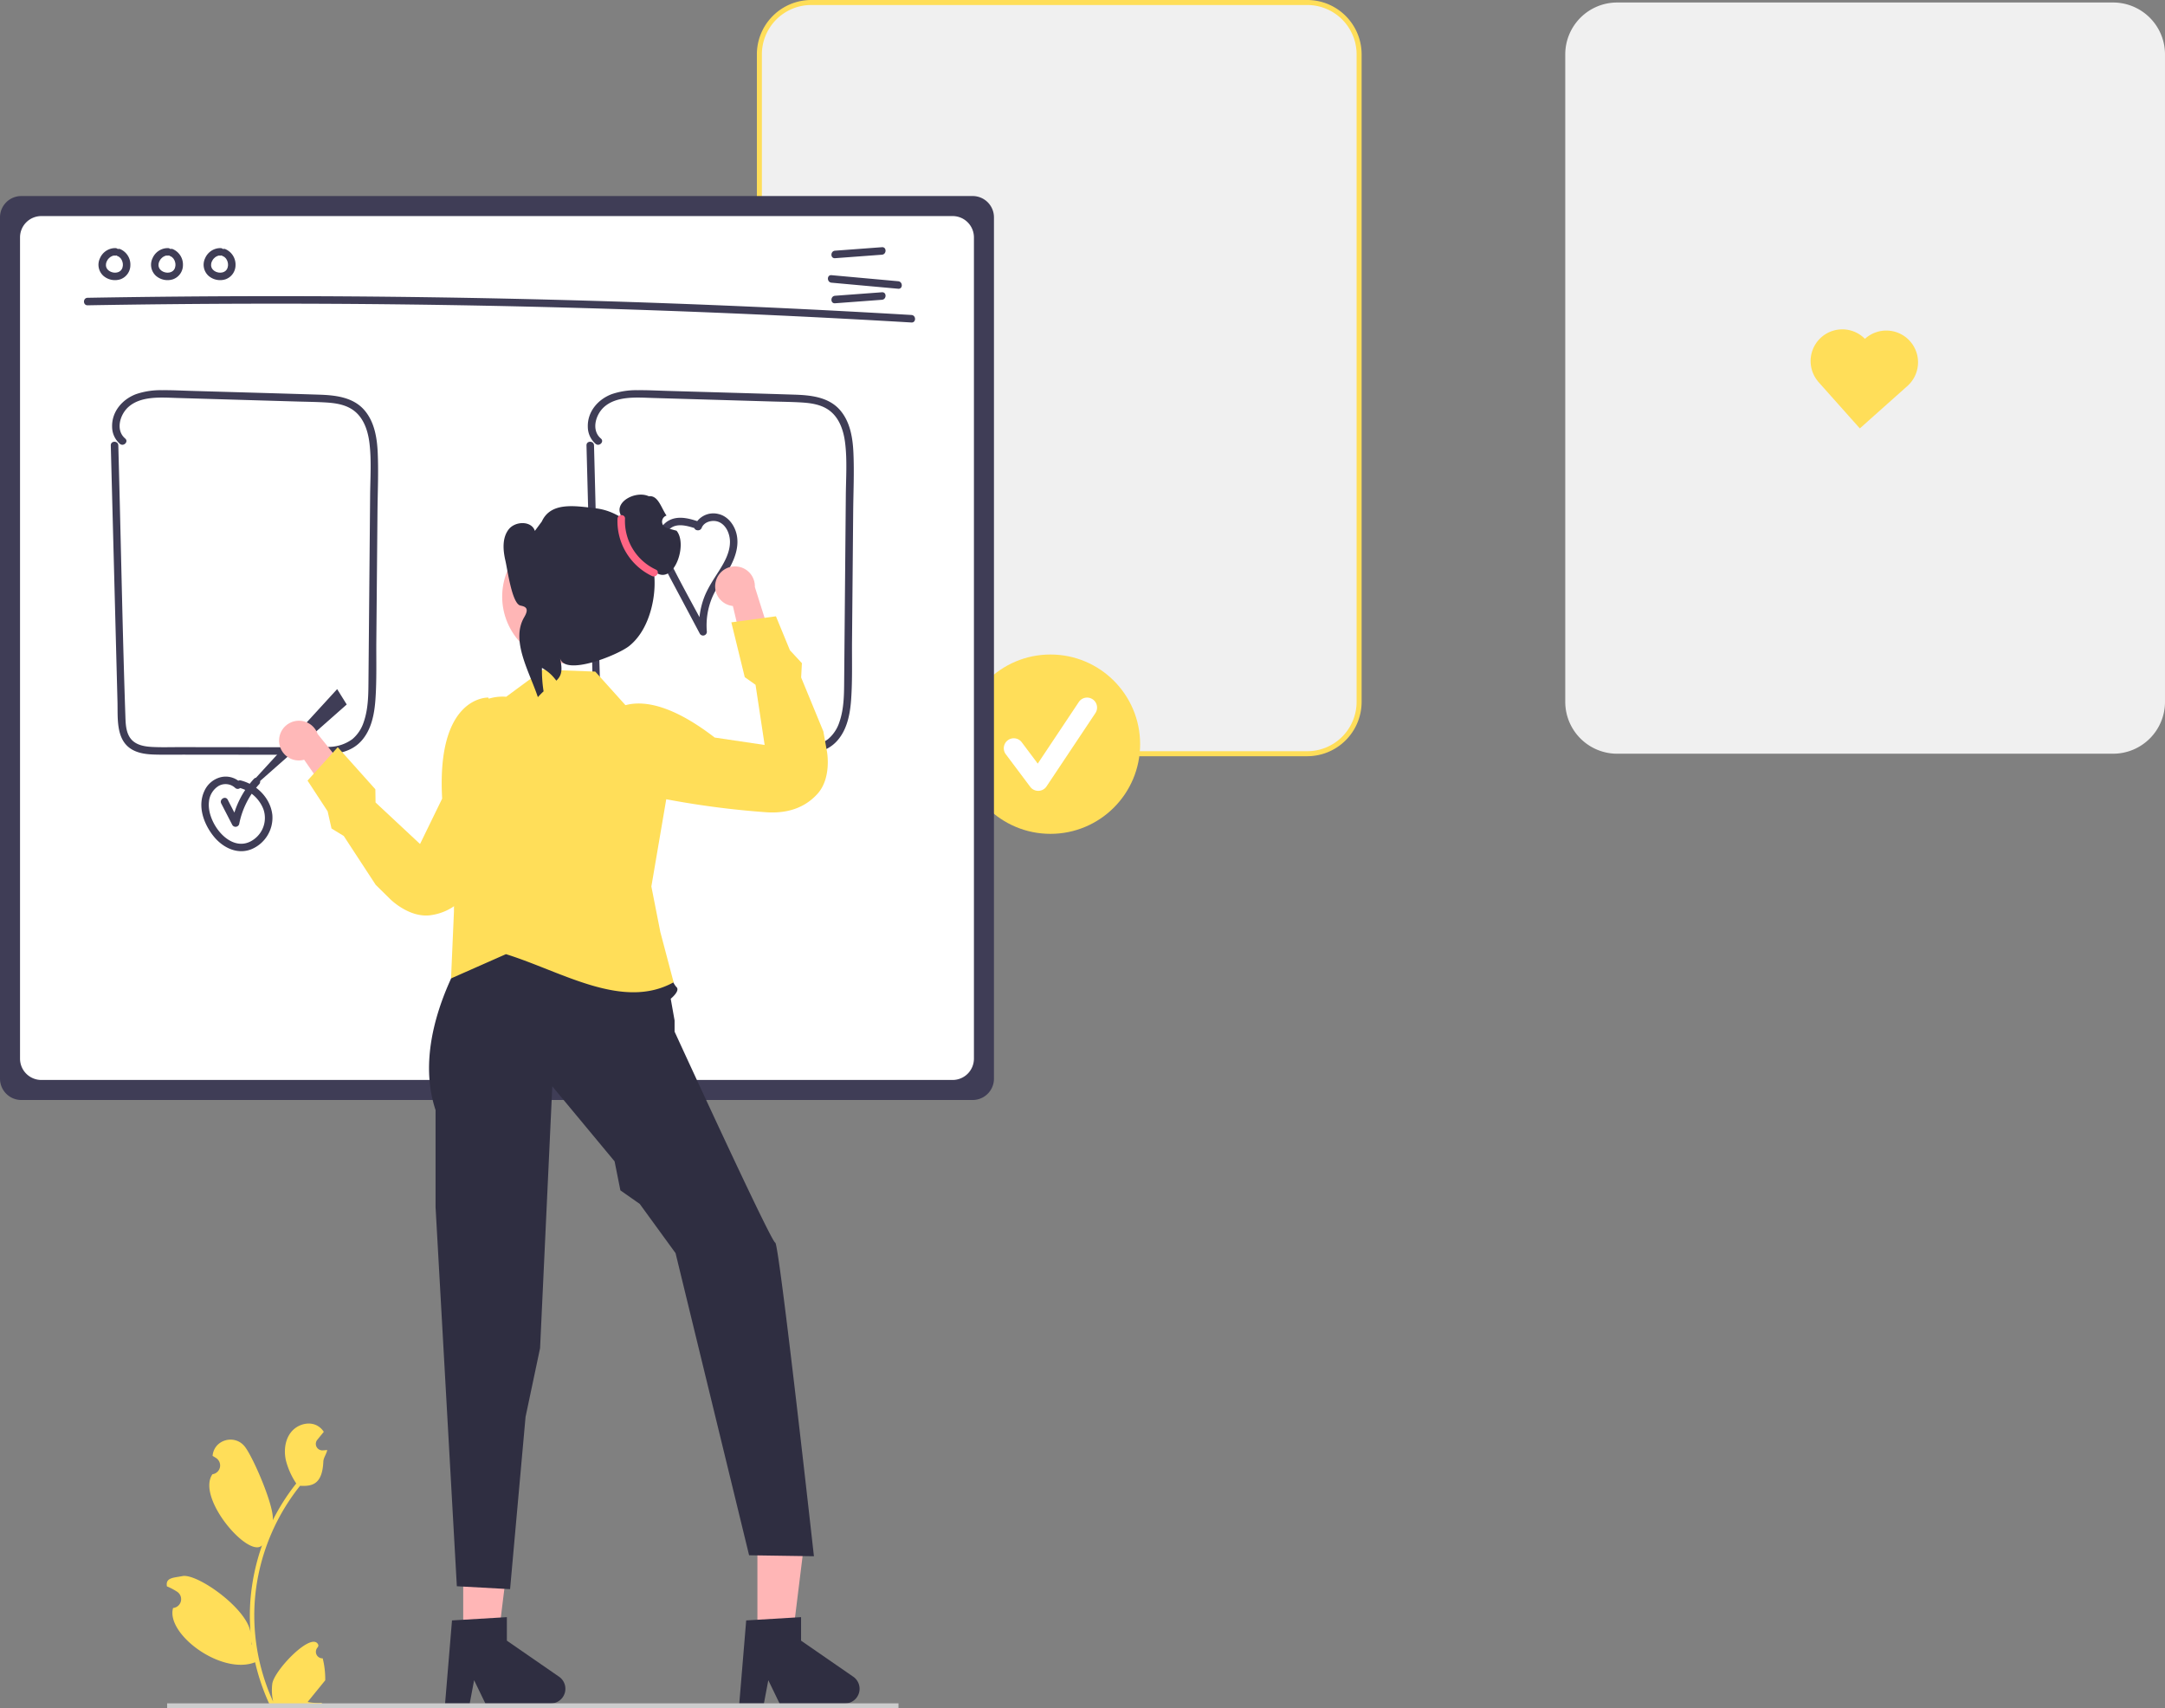 <svg xmlns="http://www.w3.org/2000/svg" width="864.731" height="682.242" data-name="Layer 1"><rect width="100%" height="100%" fill="#808080" stroke="none"/><path fill="#f0f0f0" d="M522.143 301H324.01a20.73 20.73 0 0 1-20.706-20.706V21.705A20.73 20.73 0 0 1 324.01 1h198.133a20.73 20.73 0 0 1 20.706 20.705v258.589A20.73 20.73 0 0 1 522.143 301Z"/><path fill="#ffde59" d="M522.143 302H324.01a21.73 21.73 0 0 1-21.706-21.706V21.706A21.73 21.73 0 0 1 324.01 0h198.133a21.73 21.73 0 0 1 21.706 21.706v258.587A21.73 21.73 0 0 1 522.143 302ZM324.01 2a19.728 19.728 0 0 0-19.706 19.706v258.587A19.728 19.728 0 0 0 324.01 300h198.133a19.728 19.728 0 0 0 19.706-19.706V21.706A19.728 19.728 0 0 0 522.143 2Z"/><path fill="#f0f0f0" d="M844.025 301H645.89a20.73 20.73 0 0 1-20.705-20.706V21.705A20.73 20.73 0 0 1 645.89 1h198.134a20.73 20.73 0 0 1 20.706 20.705v258.589A20.73 20.73 0 0 1 844.025 301Z"/><circle cx="419.571" cy="297.192" r="35.811" fill="#ffde59"/><path fill="#fff" d="M414.685 315.83a3.982 3.982 0 0 1-3.186-1.594l-9.77-13.026a3.983 3.983 0 1 1 6.374-4.78l6.391 8.521 16.417-24.624a3.984 3.984 0 0 1 6.629 4.42L418 314.056a3.985 3.985 0 0 1-3.204 1.773 6.29 6.29 0 0 1-.11.001Z"/><path fill="#3f3d56" d="M388.5 439.29H8.5a8.51 8.51 0 0 1-8.5-8.5v-344a8.51 8.51 0 0 1 8.5-8.5h380a8.51 8.51 0 0 1 8.5 8.5v344a8.51 8.51 0 0 1-8.5 8.5Z"/><path fill="#fff" d="M380.5 431.29h-364a8.51 8.51 0 0 1-8.5-8.5v-328a8.51 8.51 0 0 1 8.5-8.5h364a8.51 8.51 0 0 1 8.5 8.5v328a8.51 8.51 0 0 1-8.5 8.5Z"/><path fill="#3f3d56" d="M34.994 121.925q64.256-1.117 128.525-.321 64.26.8 128.478 3.524 36.035 1.528 72.041 3.661c1.928.115 1.922-2.886 0-3q-64.153-3.796-128.4-5.68-64.238-1.88-128.513-1.838-36.068.024-72.131.654c-1.929.033-1.935 3.033 0 3Zm298.536-18.811 18.73-1.394c1.914-.143 1.93-3.144 0-3l-18.73 1.394c-1.914.142-1.93 3.144 0 3Zm0 18 18.73-1.394c1.914-.143 1.93-3.144 0-3l-18.73 1.394c-1.914.142-1.93 3.144 0 3Zm-1.41-8.22 26.632 2.42c1.922.174 1.91-2.827 0-3l-26.632-2.42c-1.922-.175-1.91 2.826 0 3ZM46.08 99.08a6.636 6.636 0 0 0-6.134 4.005 5.974 5.974 0 0 0 1.375 7.096 7.102 7.102 0 0 0 6.729 1.367 6.003 6.003 0 0 0 4.023-5.643 6.707 6.707 0 0 0-4.179-6.469 1.506 1.506 0 0 0-1.845 1.048 1.543 1.543 0 0 0 1.048 1.845c.261.101-.239-.129.005.004.1.055.203.105.301.163.084.05.164.104.246.157.28.183-.137-.134.042.03.155.143.31.282.45.439.053.06.262.225.1.11-.124-.09-.048-.069 0 .002.036.054.075.107.11.16a5.346 5.346 0 0 1 .32.551c.021.044.041.089.064.133.042.081.103.103.004 0-.095-.097-.034-.09 0 .003.022.062.046.124.067.186a5.78 5.78 0 0 1 .177.617c.022.097.04.194.059.29.067.345-.01-.213.006.043.014.213.03.425.026.639q-.003.147-.013.294l-.012.146c-.016.236-.016-.086.017-.108a2.77 2.77 0 0 0-.136.617c-.027.094-.059.185-.089.277-.104.322.098-.175-.013.045a5.483 5.483 0 0 1-.306.55c-.05.074-.233.241-.083.125.164-.127-.085.091-.139.147q-.102.108-.212.209a1.702 1.702 0 0 1-.15.13c-.009-.006.251-.175.111-.085-.178.113-.347.235-.535.334-.021.012-.262.123-.26.127-.01-.04.308-.113.09-.042-.047.015-.092.033-.138.048a4.9 4.9 0 0 1-.61.163c-.046.01-.096.014-.143.026-.155.04.148-.024.157-.018a1.308 1.308 0 0 0-.341.03 5.581 5.581 0 0 1-.639 0c-.05-.003-.098-.008-.148-.01-.114-.007-.198-.09-.046 0 .118.069.108.018.004 0-.049-.01-.098-.017-.146-.027a5.824 5.824 0 0 1-.624-.152c-.11-.034-.219-.073-.327-.111a.87.87 0 0 1-.138-.053c-.001-.013.28.134.132.054-.188-.1-.381-.186-.564-.296-.098-.059-.192-.123-.287-.186a.923.923 0 0 1-.119-.085c.004-.013.233.2.113.085-.153-.145-.316-.275-.46-.43l-.097-.107-.032-.037q-.122-.149-.004.002c.08.023.076.11 0-.003l-.082-.12a3.134 3.134 0 0 1-.31-.554c.007-.005.13.361.036.085-.018-.053-.038-.104-.055-.156q-.052-.156-.091-.316c-.026-.105-.04-.213-.065-.318-.045-.177.025.14.017.131-.025-.024-.014-.178-.016-.214-.012-.236.015-.464.02-.698.002-.181-.016.141-.02.132a.508.508 0 0 1 .029-.16c.027-.123.052-.246.085-.368q.058-.21.132-.414c.018-.051.041-.101.058-.153.063-.188-.125.228-.021.058.143-.234.249-.487.4-.718.036-.054.255-.36.139-.205-.116.153.118-.137.163-.187.184-.205.4-.373.59-.569.113-.116-.078.057-.09.065.06-.042.117-.086.177-.127q.156-.107.32-.203c.123-.073.262-.126.382-.203.14-.09-.108.04-.113.043a1.116 1.116 0 0 1 .201-.077c.117-.041.622-.259.728-.19-.005-.004-.384.03-.078.01.073-.005.145-.012.217-.015.147-.006.293-.002.44.005a1.51 1.51 0 0 0 1.5-1.5 1.533 1.533 0 0 0-1.5-1.5Zm21 0a6.636 6.636 0 0 0-6.134 4.005 5.974 5.974 0 0 0 1.375 7.096 7.102 7.102 0 0 0 6.729 1.367 6.003 6.003 0 0 0 4.023-5.643 6.707 6.707 0 0 0-4.179-6.469 1.506 1.506 0 0 0-1.845 1.048 1.543 1.543 0 0 0 1.048 1.845c.261.101-.239-.129.005.004.1.055.203.105.301.163.084.05.164.104.246.157.28.183-.137-.134.042.03.155.143.31.282.45.439.053.06.262.225.1.11-.124-.09-.048-.069 0 .002.036.054.075.107.11.16a5.346 5.346 0 0 1 .32.551c.021.044.041.089.064.133.042.081.103.103.004 0-.095-.097-.034-.09 0 .003.022.062.046.124.067.186a5.78 5.78 0 0 1 .177.617c.022.097.04.194.059.29.067.345-.01-.213.006.043.014.213.03.425.026.639q-.003.147-.013.294l-.012.146c-.016.236-.016-.086.017-.108a2.77 2.77 0 0 0-.136.617c-.027.094-.059.185-.089.277-.104.322.098-.175-.013.045a5.483 5.483 0 0 1-.306.55c-.05.074-.233.241-.083.125.164-.127-.085.091-.139.147q-.102.108-.212.209a1.702 1.702 0 0 1-.15.13c-.009-.006.252-.175.111-.085-.178.113-.347.235-.535.334-.021.012-.262.123-.26.127-.01-.04.308-.113.09-.042-.047.015-.092.033-.138.048a4.9 4.9 0 0 1-.61.163c-.046.01-.096.014-.143.026-.155.04.148-.024.157-.018a1.308 1.308 0 0 0-.341.03 5.581 5.581 0 0 1-.639 0c-.05-.003-.098-.008-.148-.01-.114-.007-.198-.09-.046 0 .118.069.108.018.004 0-.049-.01-.098-.017-.146-.027a5.824 5.824 0 0 1-.624-.152c-.11-.034-.219-.073-.327-.111a.87.87 0 0 1-.138-.053c-.001-.013.28.134.132.054-.188-.1-.381-.186-.564-.296-.098-.059-.192-.123-.287-.186a.923.923 0 0 1-.119-.085c.004-.013.233.2.113.085-.153-.145-.316-.275-.46-.43l-.097-.107-.032-.037q-.122-.149-.004.002c.08.023.076.11 0-.003l-.082-.12a3.134 3.134 0 0 1-.31-.554c.007-.005.13.361.036.085-.018-.053-.038-.104-.055-.156q-.052-.156-.091-.316c-.026-.105-.04-.213-.065-.318-.045-.177.025.14.017.131-.025-.024-.014-.178-.016-.214-.012-.236.015-.464.02-.698.002-.181-.016.141-.02.132a.508.508 0 0 1 .029-.16c.027-.123.052-.246.085-.368q.058-.21.132-.414c.018-.051.041-.101.058-.153.063-.188-.125.228-.021.058.143-.234.249-.487.4-.718.036-.054.255-.36.139-.205-.116.153.118-.137.163-.187.184-.205.4-.373.59-.569.113-.116-.078.057-.09.065.06-.042.117-.086.177-.127q.156-.107.32-.203c.123-.073.262-.126.382-.203.14-.09-.108.04-.113.043a1.116 1.116 0 0 1 .201-.077c.117-.041.622-.259.728-.19-.005-.004-.384.03-.078.01.073-.005.145-.012.217-.015.147-.006.293-.002.44.005a1.51 1.51 0 0 0 1.5-1.5 1.533 1.533 0 0 0-1.5-1.5Zm21 0a6.636 6.636 0 0 0-6.134 4.005 5.974 5.974 0 0 0 1.375 7.096 7.102 7.102 0 0 0 6.729 1.367 6.003 6.003 0 0 0 4.023-5.643 6.707 6.707 0 0 0-4.179-6.469 1.506 1.506 0 0 0-1.845 1.048 1.543 1.543 0 0 0 1.048 1.845c.261.101-.239-.129.005.004.1.055.203.105.301.163.084.05.164.104.246.157.28.183-.137-.134.042.03.155.143.31.282.45.439.053.06.262.225.1.11-.124-.09-.048-.069 0 .002.036.054.075.107.11.16a5.346 5.346 0 0 1 .319.551c.022.044.042.089.065.133.042.081.103.103.004 0-.095-.097-.034-.09 0 .003.021.062.046.124.067.186a5.78 5.78 0 0 1 .177.617c.022.097.04.194.059.29.067.345-.01-.213.006.043.014.213.03.425.026.639q-.003.147-.013.294l-.012.146c-.016.236-.016-.086.017-.108a2.77 2.77 0 0 0-.136.617c-.027.094-.059.185-.089.277-.104.322.098-.175-.013.045a5.483 5.483 0 0 1-.306.55c-.05.074-.233.241-.083.125.164-.127-.085.091-.139.147q-.102.108-.212.209a1.702 1.702 0 0 1-.15.13c-.009-.006.251-.175.111-.085-.178.113-.347.235-.535.334-.021.012-.262.123-.26.127-.011-.04.308-.113.09-.042-.047.015-.092.033-.138.048a4.9 4.9 0 0 1-.61.163c-.046.01-.096.014-.143.026-.155.04.148-.024.157-.018a1.308 1.308 0 0 0-.341.03 5.581 5.581 0 0 1-.64 0c-.048-.003-.097-.008-.147-.01-.114-.007-.198-.09-.046 0 .118.069.108.018.004 0-.049-.01-.098-.017-.146-.027a5.824 5.824 0 0 1-.624-.152c-.11-.034-.219-.073-.327-.111a.87.87 0 0 1-.138-.053c-.001-.013.28.134.132.054-.188-.1-.382-.186-.564-.296-.098-.059-.192-.123-.287-.186a.923.923 0 0 1-.119-.085c.004-.013.233.2.113.085-.153-.145-.316-.275-.46-.43l-.097-.107-.032-.037q-.122-.149-.004.002c.08.023.076.11 0-.003l-.082-.12a3.134 3.134 0 0 1-.31-.554c.007-.005.13.361.036.085-.018-.053-.038-.104-.055-.156q-.052-.156-.091-.316c-.026-.105-.04-.213-.065-.318-.045-.177.025.14.017.131-.025-.024-.014-.178-.016-.214-.012-.236.015-.464.02-.698.002-.181-.016.141-.02.132a.508.508 0 0 1 .029-.16c.027-.123.052-.246.085-.368q.058-.21.132-.414c.018-.051.041-.101.058-.153.063-.188-.125.228-.021.058.143-.234.249-.487.4-.718.036-.054.255-.36.139-.205-.116.153.118-.137.163-.187.184-.205.4-.373.59-.569.113-.116-.078.057-.09.065.06-.042.117-.086.177-.127q.156-.107.32-.203c.123-.073.262-.126.382-.203.14-.09-.108.04-.113.043a1.116 1.116 0 0 1 .201-.077c.117-.041.622-.259.728-.19-.005-.004-.384.03-.078.01.073-.005.145-.012.217-.015.147-.006.293-.002.44.005a1.51 1.51 0 0 0 1.5-1.5 1.533 1.533 0 0 0-1.5-1.5Zm-43.827 78.782 1.338 51.204 1.337 51.205c.17 6.46-.744 15.273 5.81 19.058 2.734 1.579 6.003 1.925 9.1 2.01 4.114.115 8.24.03 12.355.035l51.25.055c6.733.007 14.13-.19 18.954-5.613 4.027-4.527 5.168-10.803 5.572-16.66.533-7.729.277-15.554.346-23.298l.23-25.734.23-25.733c.07-7.818.44-15.7.097-23.512-.262-5.961-1.27-12.327-5.266-17.011-4.553-5.337-11.752-6.057-18.318-6.267-16.98-.544-33.965-1.003-50.948-1.504-3.906-.115-7.825-.325-11.734-.273a30.363 30.363 0 0 0-10.236 1.568c-5.49 2.055-9.78 6.987-9.589 13.102a9.099 9.099 0 0 0 3.103 6.756c1.465 1.24 3.598-.872 2.121-2.121-4.002-3.386-2.064-9.73 1.435-12.735 5.069-4.354 13.016-3.647 19.197-3.465l48.108 1.419c3.73.11 7.472.147 11.199.366 3.326.196 6.8.628 9.778 2.23 5.149 2.77 7.158 8.454 7.835 13.95.85 6.917.338 14.054.276 21l-.219 24.485-.433 48.47c-.053 5.895.038 11.98-1.945 17.616a14.869 14.869 0 0 1-4.51 6.723 16.23 16.23 0 0 1-9.029 3.087c-3.651.295-7.344.152-11.004.148l-12.5-.013-24-.025-12.5-.014c-3.653-.004-7.332.124-10.98-.076-2.8-.154-5.924-.638-7.987-2.721-2.31-2.333-2.525-5.936-2.631-9.03-1.105-32.22-1.687-64.466-2.529-96.693l-.313-11.99c-.05-1.926-3.05-1.934-3 0Zm190 0 1.338 51.204 1.337 51.205c.17 6.46-.744 15.273 5.81 19.058 2.734 1.579 6.003 1.925 9.1 2.01 4.114.115 8.24.03 12.355.035l51.25.055c6.733.007 14.13-.19 18.954-5.613 4.027-4.527 5.168-10.803 5.572-16.66.533-7.729.277-15.554.346-23.298l.23-25.734.23-25.733c.07-7.818.44-15.7.097-23.512-.262-5.961-1.27-12.327-5.266-17.011-4.553-5.337-11.752-6.057-18.318-6.267-16.98-.544-33.965-1.003-50.948-1.504-3.906-.115-7.825-.325-11.734-.273a30.363 30.363 0 0 0-10.236 1.568c-5.49 2.055-9.78 6.987-9.589 13.102a9.099 9.099 0 0 0 3.103 6.756c1.465 1.24 3.598-.872 2.121-2.121-4.002-3.386-2.064-9.73 1.435-12.735 5.069-4.354 13.016-3.647 19.197-3.465l48.108 1.419c3.73.11 7.472.147 11.199.366 3.326.196 6.8.628 9.778 2.23 5.149 2.77 7.158 8.454 7.835 13.95.85 6.917.338 14.054.276 21l-.219 24.485-.433 48.47c-.053 5.895.038 11.98-1.945 17.616a14.869 14.869 0 0 1-4.51 6.723 16.23 16.23 0 0 1-9.029 3.087c-3.651.295-7.344.152-11.004.148l-12.5-.013-24-.025-12.5-.014c-3.653-.004-7.332.124-10.98-.076-2.8-.154-5.924-.638-7.987-2.721-2.31-2.333-2.525-5.936-2.631-9.03-1.105-32.22-1.687-64.466-2.529-96.693l-.313-11.99c-.05-1.926-3.05-1.934-3 0ZM96.036 312.514a8.486 8.486 0 0 0-8.044-2.093 9.809 9.809 0 0 0-6.363 5.464c-2.835 6.036-.295 13.072 3.62 18.001 3.64 4.58 9.552 7.599 15.312 5.194a13.632 13.632 0 0 0 8.218-13.625c-.726-6.702-6.173-12.13-12.569-13.767-1.871-.48-2.67 2.413-.797 2.892a14.044 14.044 0 0 1 9.834 8.694 10.523 10.523 0 0 1-3.628 11.77c-8.94 6.864-19.165-6.261-18.163-14.85a8.29 8.29 0 0 1 3.785-6.28 5.624 5.624 0 0 1 6.674.721 1.5 1.5 0 0 0 2.121-2.121Z"/><path fill="#3f3d56" d="M279.312 208.399c-3.5-1.204-7.564-2.4-11.187-.988-3.417 1.331-5.3 4.591-5.67 8.13-.412 3.945 1.265 7.709 3.044 11.125 2.139 4.109 4.345 8.185 6.518 12.276l7.52 14.15a1.51 1.51 0 0 0 2.795-.758 28.94 28.94 0 0 1 2.192-13.904c1.923-4.43 5.065-8.173 7.299-12.433 2.056-3.922 3.426-8.422 2.337-12.843-.88-3.575-3.481-7.054-7.228-7.886a8.204 8.204 0 0 0-9.553 4.72c-.708 1.796 2.192 2.575 2.893.797.998-2.534 4.49-3.31 6.819-2.34 3.033 1.262 4.472 4.888 4.468 7.969-.005 4.213-2.163 8.062-4.353 11.522-2.211 3.495-4.536 6.874-6.006 10.77a31.427 31.427 0 0 0-1.868 13.628l2.795-.757c-4.882-9.188-10.033-18.283-14.642-27.611-1.773-3.587-3.367-8.425-.65-12.003 2.786-3.669 8.104-1.901 11.68-.671 1.83.63 2.615-2.268.797-2.893ZM88.375 320.895l4.417 8.568a1.515 1.515 0 0 0 2.742-.359 33 33 0 0 1 7.97-15.904c1.3-1.423-.815-3.55-2.12-2.122a35.923 35.923 0 0 0-8.743 17.229l2.742-.358-4.418-8.568c-.885-1.717-3.474-.201-2.59 1.514Z"/><path fill="#3f3d56" d="m138.482 281.342-34.904 30.828a1.025 1.025 0 0 1-1.434-1.46l32.52-35.508Z"/><path fill="#ffb6b6" d="M185.013 656.522h13.718l6.529-52.914h-20.247v52.914z"/><path fill="#2f2e41" d="M177.772 680.29h9.838l1.756-9.287 4.498 9.288h26.093a5.865 5.865 0 0 0 3.333-10.692l-20.837-14.391v-9.39l-21.917 1.308Z"/><path fill="#ffb6b6" d="M302.519 656.522h13.718l6.529-52.914h-20.247v52.914z"/><path fill="#2f2e41" d="M295.278 680.29h9.838l1.756-9.287 4.498 9.288h26.093a5.865 5.865 0 0 0 3.332-10.692l-20.837-14.391v-9.39l-21.916 1.308ZM262.87 376.045l-69.576-7.73s-30.923 40.2-19.327 74.987v38.739l8.504 151.435 21.26 1.16 6.184-68.803 5.798-27.444 4.883-104.558 24.88 29.957 2.319 11.596 7.73 5.412 14.302 19.652 29.377 120.66 25.888.386s-13.906-125.237-15.452-125.237-40.2-84.264-40.2-84.264v-4.459l-1.545-8.683s3.865-3.092 2.319-4.638-3.093-6.185-3.093-6.185Z"/><path fill="#ffde59" d="m237.745 268.203 13.915 15.461 19.327 6.958-10.823 63.391 3.59 18.229 5.3 20.038c-20.424 11.298-44.685-4.305-66.973-11.235l-21.93 9.689 1.16-26.671.595-67.198a18.834 18.834 0 0 1 20.278-18.612l14.688-10.823Z"/><path fill="#ffb8b8" d="M111.513 296.56a7.882 7.882 0 0 0 9.963 6.841l15.954 23.024 5.423-13.508-15.98-19.792a7.925 7.925 0 0 0-15.36 3.435Z"/><path fill="#ffde59" d="M195.043 278.583s-20.765-.92-18.44 40.346l-8.833 18.128-17.768-16.582-.08-5.278-15.026-16.795-12.061 13.333 8.028 12.275 1.548 6.855 4.89 2.986 12.757 19.506 5.902 5.808s7.486 7.46 15.954 6.337a21.752 21.752 0 0 0 6.516-1.917c4.029-1.917 8.008-5.355 11.354-11.175a348.802 348.802 0 0 0 18.826-37.219Z"/><path fill="#ffb8b8" d="M285.947 231.994a7.882 7.882 0 0 0 6.774 10.01l6.435 27.26 9.986-10.59-7.642-24.263a7.925 7.925 0 0 0-15.553-2.417Z"/><path fill="#ffde59" d="M241.755 286.947s10.98-17.649 43.705 7.598l19.947 2.961-3.634-24.03-4.308-3.05-5.36-21.888 17.817-2.412 5.586 13.561 4.78 5.152-.3 5.722 8.877 21.55 1.455 8.152s1.922 10.393-3.792 16.742a21.752 21.752 0 0 1-5.265 4.292c-3.859 2.239-8.945 3.578-15.637 3.048a348.802 348.802 0 0 1-41.343-5.511Z"/><circle cx="400.854" cy="342.132" r="26.778" fill="#ffb6b6" transform="rotate(-28.663 110.823 629.737)"/><path fill="#2f2e41" d="M262.594 229.022c-.08.03-.15.06-.23.09a3.75 3.75 0 0 1-.47.17 12.933 12.933 0 0 1-3.17.72 12.684 12.684 0 0 1-1.39.07 13.083 13.083 0 0 1-1.78-.12 12.591 12.591 0 0 1-1.94-.4 9.239 9.239 0 0 1-.89-.29 13.64 13.64 0 0 1-8.42-8.77v-.01a5.905 5.905 0 0 1-.17-.6 13.538 13.538 0 0 1-.44-3.45v-.02a13.538 13.538 0 0 1 2.55-7.91c1-1.41 2.151-1.644 1.51-3.26-2.047-5.158 6.39-9.348 11.36-7.07a4.87 4.87 0 0 1 .54-.02c3.35 0 4.58 4.95 6.57 7.74l-.058.018a2.57 2.57 0 0 0 .02 4.864q1.993.654 4.028 1.158c4.463 5.298-.708 20.752-7.62 17.09Z"/><path fill="#2f2e41" d="M260.094 243.192c-1.49 5.63-4.23 11.12-8.76 14.77-4.54 3.65-25.87 12.27-27.65 4.84 1.19 5.19.46 7.17-1.48 9.02-.33-.45-.68-.88-1.04-1.3a16.87 16.87 0 0 0-4.7-3.79 54.227 54.227 0 0 0 .65 9.36 31.64 31.64 0 0 0-2.28 2.32c-3.42-10.28-10.943-22.602-5.45-31.94 2.18-3.707.37-4.22-1.55-4.65-3.355-.752-5.17-14.53-5.96-17.88-.98-4.2-1.36-9.03 1.25-12.47s9.19-3.57 10.51.54l2.78-3.76c3.6-7.87 13.1-6.27 21.69-5.23 8.59 1.03 16.16 7.09 20.01 14.84 3.84 7.75 4.19 16.96 1.98 25.33Z"/><path fill="#ff6584" d="M246.639 207.166a24.257 24.257 0 0 0 13.817 22.897c1.744.796 3.27-1.789 1.514-2.59a21.34 21.34 0 0 1-12.331-20.307c.105-1.929-2.896-1.923-3 0Z"/><path fill="#ffde59" d="M128.897 662.266a2.606 2.606 0 0 1-1.888-4.516l.178-.71-.07-.17c-2.4-5.72-17.707 10.225-18.368 15.6a20.7 20.7 0 0 0 .363 7.12 82.992 82.992 0 0 1-7.55-34.47 80.103 80.103 0 0 1 .497-8.936q.412-3.648 1.143-7.245a83.953 83.953 0 0 1 16.648-35.582c4.739.265 8.892-.457 9.293-9.64.07-1.634 1.283-3.048 1.55-4.658-.453.06-.913.097-1.365.126l-.43.023-.053.002a2.582 2.582 0 0 1-2.12-4.206l.586-.72c.296-.371.6-.735.897-1.106a1.285 1.285 0 0 0 .097-.11c.34-.424.682-.839 1.023-1.262a7.465 7.465 0 0 0-2.447-2.365c-3.42-2.003-8.136-.616-10.605 2.477-2.477 3.092-2.944 7.43-2.084 11.294a29.916 29.916 0 0 0 4.138 9.226c-.185.237-.378.467-.564.704a84.496 84.496 0 0 0-8.819 13.972c.7-5.473-7.866-25.236-11.18-29.422-3.98-5.028-12.14-2.834-12.84 3.54l-.02.186q.738.416 1.445.884a3.534 3.534 0 0 1-1.425 6.431l-.073.011c-6.587 9.406 14.53 33.885 19.816 28.389a86.245 86.245 0 0 0-4.643 21.847 81.8 81.8 0 0 0 .06 13.208l-.022-.156c-1.175-9.57-21.323-23.798-27.206-22.613-3.39.683-6.728.528-6.214 3.947l.026.163a23.746 23.746 0 0 1 2.662 1.283q.738.417 1.445.884a3.534 3.534 0 0 1-1.425 6.432l-.072.011-.148.023c-2.999 10.317 19.237 26.967 32.756 21.669h.007a86.22 86.22 0 0 0 5.792 16.908h20.69c.075-.23.142-.467.208-.697a23.508 23.508 0 0 1-5.725-.34c1.535-1.884 3.07-3.783 4.605-5.667a1.285 1.285 0 0 0 .097-.11c.779-.965 1.565-1.922 2.343-2.886a34.434 34.434 0 0 0-1.008-8.773Zm-23.693-46.609.01-.015-.01.03Zm-4.583 41.314-.178-.4c.007-.29.007-.579 0-.875 0-.082-.015-.163-.015-.245.067.512.126 1.024.2 1.535Z"/><path fill="#ccc" d="M66.754 680.242h292.118v2H66.754z"/><path fill="#ffde59" d="m744.898 135.295-.024.021A12.658 12.658 0 0 0 726 152.144l-.024.022 16.87 18.922 18.923-16.87a12.676 12.676 0 1 0-16.87-18.923Z"/></svg>
